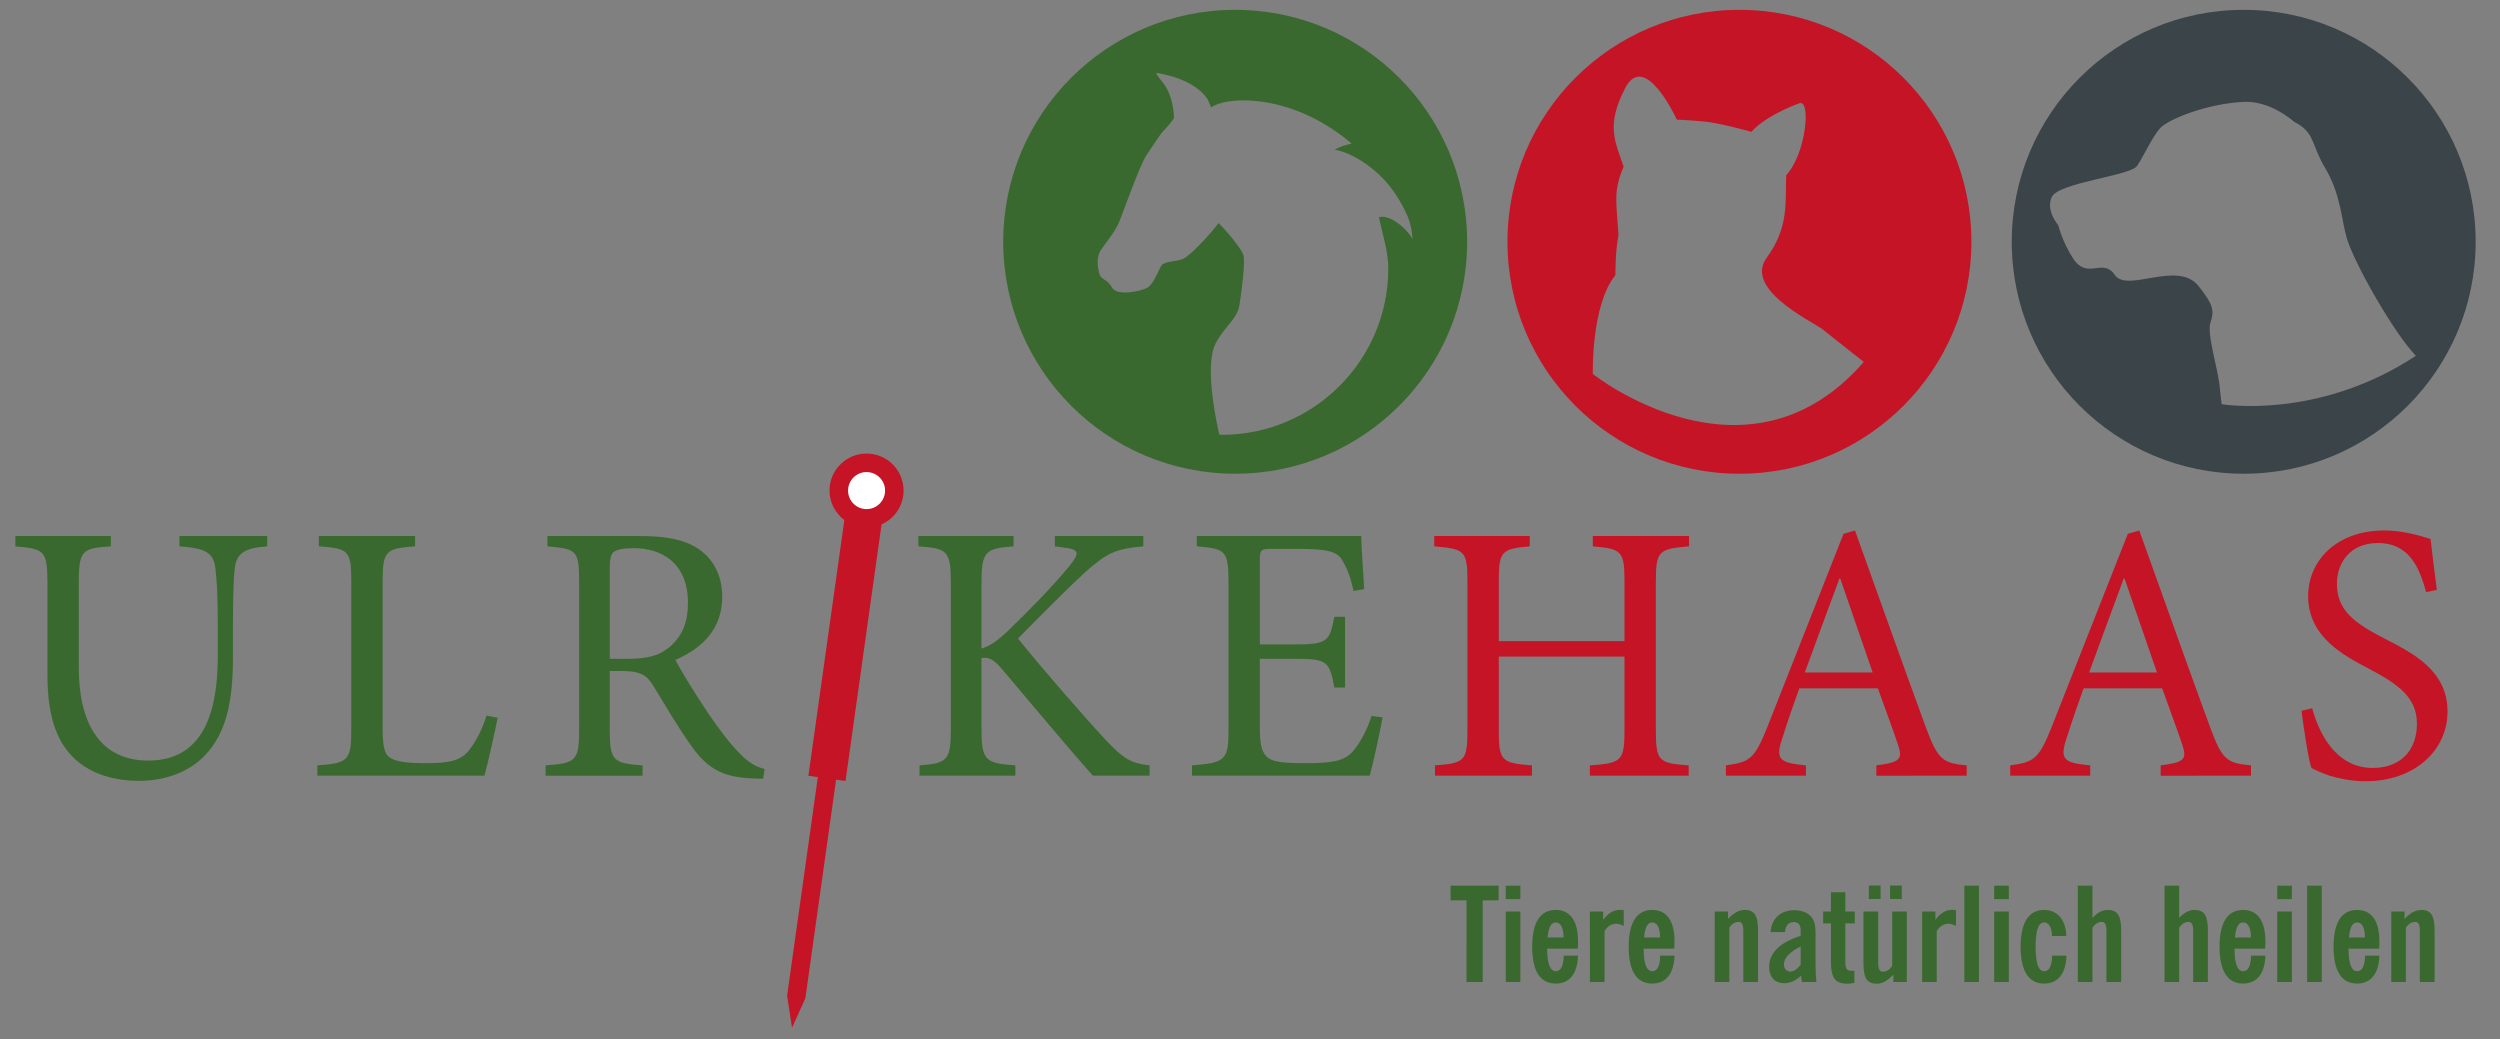 <?xml version="1.0" encoding="UTF-8" standalone="no"?>
<svg
   xmlns:dc="http://purl.org/dc/elements/1.1/"
   xmlns:cc="http://creativecommons.org/ns#"
   xmlns:rdf="http://www.w3.org/1999/02/22-rdf-syntax-ns#"
   xmlns:svg="http://www.w3.org/2000/svg"
   xmlns="http://www.w3.org/2000/svg"
   xmlns:sodipodi="http://sodipodi.sourceforge.net/DTD/sodipodi-0.dtd"
   xmlns:inkscape="http://www.inkscape.org/namespaces/inkscape"
   width="89"
   height="37"
   viewBox="0 0 89 37"
   version="1.1"
   id="svg156"
   sodipodi:docname="logo_tnh.svg"
   inkscape:version="0.92.3 (2405546, 2018-03-11)">
  <rect x="0" y="0" width="89" height="37" fill="#808080" stroke="none"/>
  <defs
     id="defs160">
    <clipPath
       id="clipPath80"
       clipPathUnits="userSpaceOnUse">
      <path
         inkscape:connector-curvature="0"
         id="path78"
         d="M 0,0 H 257.953 V 172.913 H 0 Z" />
    </clipPath>
  </defs>
  <sodipodi:namedview
     pagecolor="#ffffff"
     bordercolor="#666666"
     borderopacity="1"
     objecttolerance="10"
     gridtolerance="10"
     guidetolerance="10"
     inkscape:pageopacity="0"
     inkscape:pageshadow="2"
     inkscape:window-width="1920"
     inkscape:window-height="1017"
     id="namedview158"
     showgrid="false"
     inkscape:zoom="2.96875"
     inkscape:cx="137.6"
     inkscape:cy="18.5"
     inkscape:window-x="-8"
     inkscape:window-y="-8"
     inkscape:window-maximized="1"
     inkscape:current-layer="svg156" />
  <g
     transform="matrix(0.347,0,0,0.347,67.727,4.134)"
     id="g208">
    <g
       id="text50"
       style="font-variant:normal;font-weight:normal;font-stretch:normal;font-size:37.83px;font-family:'Minion Pro';-inkscape-font-specification:MinionPro-Regular;writing-mode:lr-tb;fill:#3a692f;fill-opacity:1;fill-rule:nonzero;stroke:none;stroke-width:1.778"
       aria-label="ULR KE">
      <path
         inkscape:connector-curvature="0"
         id="path61"
         style="stroke-width:1.778"
         d="m -167.764,43.078 h -9.004 v 1.059 c 2.648,0.189 3.443,0.643 3.67,2.118 0.151,1.173 0.265,2.762 0.265,6.242 v 2.837 c 0,6.242 -1.702,10.782 -7.15,10.782 -4.691,0 -7.112,-3.48 -7.112,-9.571 v -8.587 c 0,-3.405 0.303,-3.632 3.291,-3.821 v -1.059 h -9.798 v 1.059 c 2.989,0.265 3.291,0.416 3.291,3.821 v 9.42 c 0,4.426 1.059,7.263 3.329,9.004 1.665,1.286 3.859,1.816 6.053,1.816 2.497,0 5.031,-0.794 6.772,-2.61 2.194,-2.308 2.875,-5.523 2.875,-9.987 v -3.102 c 0,-3.48 0.076,-5.107 0.189,-6.128 0.189,-1.551 1.059,-2.081 3.329,-2.232 z" />
      <path
         inkscape:connector-curvature="0"
         id="path63"
         style="stroke-width:1.778"
         d="m -145.255,61.502 c -0.567,1.74 -1.286,2.951 -1.929,3.707 -0.87,0.984 -2.156,1.173 -4.237,1.173 -1.589,0 -2.875,-0.076 -3.632,-0.492 -0.681,-0.378 -0.87,-1.135 -0.87,-3.178 V 47.769 c 0,-3.216 0.34,-3.405 3.329,-3.632 v -1.059 h -9.874 v 1.059 c 3.064,0.227 3.329,0.416 3.329,3.632 v 15.132 c 0,3.216 -0.303,3.48 -3.48,3.707 v 1.059 h 17.137 c 0.34,-1.173 1.135,-4.767 1.362,-5.939 z" />
      <path
         inkscape:connector-curvature="0"
         id="path65"
         style="stroke-width:1.778"
         d="m -116.731,66.987 c -0.832,-0.227 -1.702,-0.643 -2.724,-1.778 -0.946,-0.984 -1.702,-1.967 -3.064,-3.934 -1.135,-1.702 -2.724,-4.237 -3.367,-5.485 2.799,-1.211 4.804,-3.216 4.804,-6.469 0,-2.27 -0.984,-3.972 -2.497,-4.956 -1.438,-0.946 -3.291,-1.286 -6.053,-1.286 h -9.382 v 1.059 c 2.951,0.265 3.253,0.378 3.253,3.594 v 15.208 c 0,3.216 -0.34,3.443 -3.443,3.67 v 1.059 h 9.949 v -1.059 c -3.026,-0.227 -3.367,-0.454 -3.367,-3.67 v -6.015 h 1.211 c 1.967,0 2.61,0.454 3.253,1.513 1.135,1.854 2.497,4.199 3.821,6.053 1.702,2.459 3.291,3.291 6.128,3.443 0.454,0.038 0.87,0.038 1.324,0.038 z m -15.889,-11.311 v -9.306 c 0,-1.021 0.151,-1.475 0.416,-1.665 0.303,-0.227 0.946,-0.378 2.043,-0.378 2.875,0 5.561,1.513 5.561,5.599 0,2.043 -0.605,3.556 -2.081,4.691 -0.946,0.757 -2.194,1.059 -4.123,1.059 z" />
      <path
         inkscape:connector-curvature="0"
         id="path67"
         style="stroke-width:1.778"
         d="m -77.237,67.668 v -1.059 c -1.854,-0.227 -2.61,-0.567 -4.615,-2.724 -1.891,-2.043 -6.015,-6.734 -8.89,-10.29 2.572,-2.61 5.258,-5.296 6.696,-6.62 2.421,-2.194 3.291,-2.572 6.166,-2.837 v -1.059 h -9.079 v 1.059 l 0.832,0.113 c 1.74,0.189 1.74,0.567 0.643,1.929 -1.702,2.081 -4.275,4.691 -6.355,6.696 -1.059,0.984 -1.816,1.513 -2.648,1.74 v -6.62 c 0,-3.367 0.378,-3.632 3.291,-3.859 v -1.059 h -9.76 v 1.059 c 2.989,0.227 3.329,0.416 3.329,3.859 v 14.791 c 0,3.329 -0.34,3.594 -3.216,3.821 v 1.059 h 9.836 v -1.059 c -3.102,-0.227 -3.48,-0.492 -3.48,-3.821 v -7.188 c 0.643,-0.113 1.173,0.038 2.043,1.059 3.405,4.01 6.469,7.717 9.382,11.009 z" />
      <path
         inkscape:connector-curvature="0"
         id="path69"
         style="stroke-width:1.778"
         d="m -54.463,61.539 c -0.492,1.513 -1.211,2.799 -1.854,3.556 -0.832,0.984 -1.891,1.286 -4.767,1.286 -1.891,0 -3.216,-0.038 -3.934,-0.492 -0.681,-0.492 -0.908,-1.286 -0.908,-3.064 v -7.15 h 3.594 c 3.291,0 3.556,0.227 4.048,2.951 h 1.097 v -7.263 h -1.097 c -0.492,2.535 -0.681,2.837 -4.086,2.837 h -3.556 v -8.587 c 0,-1.135 0.076,-1.211 1.248,-1.211 h 2.875 c 2.724,0 3.745,0.265 4.275,1.059 0.492,0.832 0.87,1.665 1.211,3.253 l 1.097,-0.189 c -0.113,-1.929 -0.303,-4.502 -0.303,-5.448 h -16.872 v 1.059 c 2.951,0.265 3.253,0.378 3.253,3.783 v 15.056 c 0,3.064 -0.303,3.367 -3.745,3.632 v 1.059 h 18.234 c 0.34,-1.173 1.097,-4.729 1.324,-5.977 z" />
    </g>
    <g
       id="text54"
       style="font-variant:normal;font-weight:normal;font-stretch:normal;font-size:37.83px;font-family:'Minion Pro';-inkscape-font-specification:MinionPro-Regular;writing-mode:lr-tb;fill:#c41425;fill-opacity:1;fill-rule:nonzero;stroke:none;stroke-width:1.778"
       aria-label="HAAS">
      <path
         inkscape:connector-curvature="0"
         id="path72"
         style="stroke-width:1.778"
         d="m -21.894,43.078 h -9.874 v 1.059 c 2.951,0.265 3.253,0.454 3.253,3.594 v 6.128 h -12.9 v -6.128 c 0,-3.14 0.303,-3.329 3.178,-3.594 v -1.059 h -9.798 v 1.059 c 3.102,0.265 3.405,0.416 3.405,3.594 v 15.283 c 0,3.178 -0.303,3.367 -3.329,3.594 v 1.059 h 9.949 v -1.059 c -3.102,-0.227 -3.405,-0.454 -3.405,-3.594 v -7.566 h 12.9 v 7.566 c 0,3.178 -0.34,3.367 -3.556,3.594 v 1.059 h 10.138 v -1.059 c -3.064,-0.227 -3.367,-0.416 -3.367,-3.594 V 47.731 c 0,-3.14 0.303,-3.329 3.405,-3.594 z" />
      <path
         inkscape:connector-curvature="0"
         id="path74"
         style="stroke-width:1.778"
         d="M 6.592,67.668 V 66.609 C 4.133,66.382 3.642,66.041 2.431,62.788 0.01,56.205 -2.525,49.018 -4.87,42.511 l -1.173,0.34 -7.831,19.861 c -1.324,3.329 -1.854,3.556 -4.237,3.896 v 1.059 h 8.209 v -1.059 c -2.837,-0.265 -3.178,-0.643 -2.345,-3.026 0.492,-1.589 1.059,-3.178 1.665,-4.88 h 8.058 c 0.832,2.308 1.589,4.35 2.081,5.826 0.492,1.475 0.151,1.778 -2.232,2.081 v 1.059 z m -9.647,-10.592 h -6.961 c 1.135,-3.102 2.345,-6.393 3.556,-9.647 h 0.076 z" />
      <path
         inkscape:connector-curvature="0"
         id="path76"
         style="stroke-width:1.778"
         d="M 35.759,67.668 V 66.609 C 33.3,66.382 32.808,66.041 31.598,62.788 29.177,56.205 26.642,49.018 24.297,42.511 L 23.124,42.851 15.293,62.712 c -1.324,3.329 -1.854,3.556 -4.237,3.896 v 1.059 h 8.209 v -1.059 c -2.837,-0.265 -3.178,-0.643 -2.345,-3.026 0.492,-1.589 1.059,-3.178 1.665,-4.88 h 8.058 c 0.832,2.308 1.589,4.35 2.081,5.826 0.492,1.475 0.151,1.778 -2.232,2.081 v 1.059 z m -9.647,-10.592 h -6.961 c 1.135,-3.102 2.345,-6.393 3.556,-9.647 h 0.076 z" />
      <path
         inkscape:connector-curvature="0"
         id="path79"
         style="stroke-width:1.778"
         d="m 54.825,48.602 c -0.303,-2.383 -0.492,-3.859 -0.643,-5.221 -1.438,-0.454 -3.026,-0.87 -4.767,-0.87 -4.88,0 -7.793,3.102 -7.793,6.734 0,4.275 3.821,6.166 6.242,7.452 2.837,1.513 4.918,2.837 4.918,5.637 0,2.762 -1.702,4.54 -4.54,4.54 -3.896,0 -5.599,-3.821 -6.204,-6.128 l -1.097,0.265 c 0.227,1.816 0.719,5.069 1.021,5.864 0.34,0.189 0.908,0.454 1.854,0.794 0.946,0.265 2.156,0.567 3.707,0.567 5.031,0 8.398,-3.178 8.398,-7.15 0,-4.237 -3.594,-6.015 -6.545,-7.528 -2.989,-1.551 -4.804,-2.837 -4.804,-5.599 0,-2.043 1.286,-4.161 4.199,-4.161 3.291,0 4.275,2.61 4.956,5.031 z" />
    </g>
    <g
       transform="matrix(1.778,0,0,-1.778,-361.926,257.196)"
       id="g74">
      <g
         clip-path="url(#clipPath80)"
         id="g76">
        <g
           transform="translate(178.44,137.404)"
           id="g82">
          <path
             inkscape:connector-curvature="0"
             id="path84"
             style="fill:#3a692f;fill-opacity:1;fill-rule:nonzero;stroke:none"
             d="m 0,0 c 0,7.392 -5.992,13.384 -13.384,13.384 -7.392,0 -13.384,-5.992 -13.384,-13.384 0,-7.392 5.992,-13.384 13.384,-13.384 C -5.992,-13.384 0,-7.392 0,0 m -3.457,1.522 c 0.26,-0.554 0.308,-1.356 0.308,-1.356 0,0 -0.349,0.6 -0.954,0.984 -0.442,0.281 -0.715,0.33 -0.987,0.269 0.205,-0.996 0.54,-1.956 0.54,-2.963 0,-5.288 -4.314,-9.595 -9.602,-9.595 l -0.151,0.013 c -0.391,1.725 -0.755,4.259 -0.206,5.271 0.549,1.012 1.237,1.399 1.367,2.18 0.13,0.782 0.358,2.572 0.228,2.93 -0.13,0.358 -0.976,1.399 -1.432,1.822 -0.423,-0.585 -1.693,-1.952 -2.083,-2.083 -0.391,-0.13 -1.042,-0.13 -1.204,-0.358 -0.163,-0.228 -0.456,-1.106 -0.847,-1.302 -0.39,-0.195 -1.725,-0.488 -2.018,0.033 -0.293,0.521 -0.555,0.388 -0.707,0.732 -0.13,0.455 -0.204,1.026 0.089,1.449 0.293,0.423 0.781,1.009 1.009,1.529 0.228,0.521 1.204,3.32 1.595,3.906 0.39,0.586 0.846,1.27 0.944,1.367 0.097,0.098 0.651,0.684 0.651,0.814 0,0.13 -0.023,1.187 -0.586,1.953 -0.268,0.364 -0.554,0.651 -0.358,0.618 0.195,-0.032 2.139,-0.338 2.897,-1.53 l 0.195,-0.455 c 0,0 0.393,0.317 1.367,0.39 1.288,0.098 3.991,-0.149 6.737,-2.473 -0.716,-0.163 -0.976,-0.358 -0.976,-0.358 0,0 0.747,-0.058 1.888,-0.879 1.435,-1.034 2.036,-2.355 2.296,-2.908" />
        </g>
        <g
           transform="translate(236.633,137.404)"
           id="g86">
          <path
             inkscape:connector-curvature="0"
             id="path88"
             style="fill:#3b4449;fill-opacity:1;fill-rule:nonzero;stroke:none"
             d="m 0,0 c 0,7.392 -5.992,13.384 -13.384,13.384 -7.392,0 -13.384,-5.992 -13.384,-13.384 0,-7.392 5.992,-13.384 13.384,-13.384 C -5.992,-13.384 0,-7.392 0,0 M -3.451,-6.581 C -9.127,-10.316 -14.658,-9.37 -14.658,-9.37 l -0.097,0.842 c -0.048,1.043 -0.784,3.176 -0.542,3.883 0.239,0.698 0.122,1.064 -0.695,2.094 -1.196,1.505 -4.109,-0.409 -4.824,0.632 -0.716,1.04 -1.577,-0.329 -2.422,0.971 -0.605,0.931 -0.846,1.903 -0.846,1.903 0,0 -0.738,0.844 -0.376,1.625 0.394,0.847 4.538,1.219 4.928,1.804 0.39,0.586 0.862,1.635 1.301,2.146 0.482,0.563 2.838,1.464 4.881,1.543 1.56,0.061 2.871,-1.148 2.871,-1.148 1.228,-0.623 0.969,-1.29 1.78,-2.642 0.933,-1.553 0.955,-3.051 1.264,-4.078 0.448,-1.49 2.72,-5.465 3.984,-6.786" />
        </g>
        <g
           transform="translate(207.536,137.404)"
           id="g90">
          <path
             inkscape:connector-curvature="0"
             id="path92"
             style="fill:#c41425;fill-opacity:1;fill-rule:nonzero;stroke:none"
             d="m 0,0 c 0,7.392 -5.992,13.384 -13.384,13.384 -7.392,0 -13.384,-5.992 -13.384,-13.384 0,-7.392 5.992,-13.384 13.384,-13.384 C -5.992,-13.384 0,-7.392 0,0 m -6.21,-6.933 c -6.746,-7.763 -15.633,-0.696 -15.633,-0.696 0,0 -0.112,3.942 1.304,5.712 0,0 -0.019,1.355 0.177,2.301 -0.136,2.064 -0.295,2.536 0.295,3.952 -0.472,1.416 -1.047,2.36 0.096,4.543 1.143,2.183 2.972,-1.829 2.972,-1.829 0,0 1.357,-0.059 2.065,-0.177 0.708,-0.118 1.829,-0.413 2.242,-0.531 0.649,0.767 2.099,1.416 2.773,1.652 0.673,0.236 0.386,-2.908 -0.767,-4.153 -0.059,-1.511 0.177,-2.986 -1.121,-4.755 -1.298,-1.77 2.358,-3.556 3.161,-4.092 z" />
        </g>
        <g
           transform="translate(145.922,123.047)"
           id="g94">
          <path
             inkscape:connector-curvature="0"
             id="path96"
             style="fill:#c41425;fill-opacity:1;fill-rule:nonzero;stroke:none"
             d="m 0,0 c 0,1.18 -0.957,2.137 -2.137,2.137 -1.18,0 -2.137,-0.957 -2.137,-2.137 0,-0.697 0.339,-1.31 0.856,-1.7 l -2.074,-14.754 0.544,-0.077 -1.773,-12.614 0.283,-1.853 0.77,1.705 1.773,12.614 0.544,-0.076 2.08,14.805 C -0.523,-1.618 0,-0.871 0,0" />
        </g>
        <g
           transform="translate(143.786,121.979)"
           id="g98">
          <path
             inkscape:connector-curvature="0"
             id="path100"
             style="fill:#ffffff;fill-opacity:1;fill-rule:nonzero;stroke:none"
             d="M 0,0 C 0.59,0 1.068,0.478 1.068,1.068 1.068,1.659 0.59,2.137 0,2.137 -0.59,2.137 -1.068,1.659 -1.068,1.068 -1.068,0.478 -0.59,0 0,0" />
        </g>
      </g>
    </g>
    <g
       id="text57"
       style="font-style:normal;font-weight:normal;font-size:13.518px;line-height:1.25;font-family:sans-serif;letter-spacing:0px;word-spacing:0px;fill:#3a692f;fill-opacity:1;stroke:none;stroke-width:0.338"
       aria-label="Tiere natürlich heilen">
      <path
         inkscape:connector-curvature="0"
         id="path82"
         style="font-style:normal;font-variant:normal;font-weight:bold;font-stretch:condensed;font-family:'News Gothic Condensed';-inkscape-font-specification:'News Gothic Condensed, Bold Condensed';fill:#3a692f;fill-opacity:1;stroke-width:0.338"
         d="m -44.726,88.834 h 1.663 v -8.381 h 1.636 v -1.5 h -4.934 v 1.5 h 1.636 z" />
      <path
         inkscape:connector-curvature="0"
         id="path85"
         style="font-style:normal;font-variant:normal;font-weight:bold;font-stretch:condensed;font-family:'News Gothic Condensed';-inkscape-font-specification:'News Gothic Condensed, Bold Condensed';fill:#3a692f;fill-opacity:1;stroke-width:0.338"
         d="m -40.698,88.834 h 1.5 v -7.232 h -1.5 z m 0,-8.503 h 1.5 v -1.379 h -1.5 z" />
      <path
         inkscape:connector-curvature="0"
         id="path87"
         style="font-style:normal;font-variant:normal;font-weight:bold;font-stretch:condensed;font-family:'News Gothic Condensed';-inkscape-font-specification:'News Gothic Condensed, Bold Condensed';fill:#3a692f;fill-opacity:1;stroke-width:0.338"
         d="m -36.405,84.265 c 0.095,-1.041 0.351,-1.541 0.838,-1.541 0.487,0 0.798,0.527 0.798,1.541 z m 1.649,1.865 c -0.014,1.054 -0.297,1.595 -0.811,1.595 -0.568,0 -0.879,-0.757 -0.879,-2.217 v -0.095 h 3.136 c 0.027,-0.27 0.027,-0.527 0.027,-0.771 0,-2.095 -0.825,-3.204 -2.284,-3.204 -1.582,0 -2.42,1.271 -2.42,3.785 0,2.514 0.838,3.771 2.42,3.771 1.392,0 2.23,-1 2.284,-2.866 z" />
      <path
         inkscape:connector-curvature="0"
         id="path89"
         style="font-style:normal;font-variant:normal;font-weight:bold;font-stretch:condensed;font-family:'News Gothic Condensed';-inkscape-font-specification:'News Gothic Condensed, Bold Condensed';fill:#3a692f;fill-opacity:1;stroke-width:0.338"
         d="m -32.065,88.834 h 1.5 v -5.231 c 0.324,-0.514 0.703,-0.743 1.23,-0.743 0.216,0 0.446,0.081 0.743,0.23 v -1.636 c -0.122,-0.014 -0.23,-0.027 -0.338,-0.027 -0.73,0 -1.257,0.338 -1.771,1.027 v -0.852 h -1.365 z" />
      <path
         inkscape:connector-curvature="0"
         id="path91"
         style="font-style:normal;font-variant:normal;font-weight:bold;font-stretch:condensed;font-family:'News Gothic Condensed';-inkscape-font-specification:'News Gothic Condensed, Bold Condensed';fill:#3a692f;fill-opacity:1;stroke-width:0.338"
         d="m -26.505,84.265 c 0.095,-1.041 0.351,-1.541 0.838,-1.541 0.487,0 0.798,0.527 0.798,1.541 z m 1.649,1.865 c -0.014,1.054 -0.297,1.595 -0.811,1.595 -0.568,0 -0.879,-0.757 -0.879,-2.217 v -0.095 h 3.136 c 0.027,-0.27 0.027,-0.527 0.027,-0.771 0,-2.095 -0.825,-3.204 -2.284,-3.204 -1.582,0 -2.42,1.271 -2.42,3.785 0,2.514 0.838,3.771 2.42,3.771 1.392,0 2.23,-1 2.284,-2.866 z" />
      <path
         inkscape:connector-curvature="0"
         id="path93"
         style="font-style:normal;font-variant:normal;font-weight:bold;font-stretch:condensed;font-family:'News Gothic Condensed';-inkscape-font-specification:'News Gothic Condensed, Bold Condensed';fill:#3a692f;fill-opacity:1;stroke-width:0.338"
         d="m -19.26,88.834 h 1.5 v -5.583 c 0.243,-0.351 0.554,-0.581 0.973,-0.581 0.311,0 0.46,0.284 0.46,0.865 v 5.299 h 1.514 v -5.231 c 0,-1.446 -0.27,-2.163 -1.365,-2.163 -0.595,0 -1.149,0.311 -1.717,0.919 v -0.757 h -1.365 z" />
      <path
         inkscape:connector-curvature="0"
         id="path95"
         style="font-style:normal;font-variant:normal;font-weight:bold;font-stretch:condensed;font-family:'News Gothic Condensed';-inkscape-font-specification:'News Gothic Condensed, Bold Condensed';fill:#3a692f;fill-opacity:1;stroke-width:0.338"
         d="m -10.441,85.184 v 1.879 c -0.365,0.46 -0.73,0.703 -1.054,0.703 -0.378,0 -0.662,-0.297 -0.662,-0.73 0,-0.662 0.581,-1.284 1.717,-1.852 z m 0.122,3.65 h 1.487 c -0.054,-0.514 -0.081,-1.122 -0.081,-1.838 v -3.001 c 0,-0.716 -0.027,-1.298 -0.378,-1.771 -0.351,-0.473 -1,-0.757 -1.811,-0.757 -1.392,0 -2.325,0.852 -2.433,2.244 h 1.487 c 0.041,-0.662 0.365,-1.027 0.892,-1.027 0.5,0 0.716,0.297 0.716,0.892 v 0.514 c -2.163,0.703 -3.231,1.757 -3.231,3.19 0,1.054 0.568,1.676 1.541,1.676 0.622,0 1.176,-0.257 1.73,-0.771 z" />
      <path
         inkscape:connector-curvature="0"
         id="path97"
         style="font-style:normal;font-variant:normal;font-weight:bold;font-stretch:condensed;font-family:'News Gothic Condensed';-inkscape-font-specification:'News Gothic Condensed, Bold Condensed';fill:#3a692f;fill-opacity:1;stroke-width:0.338"
         d="m -8.135,82.818 h 0.798 v 3.947 c 0,1.514 0.365,2.244 1.636,2.244 0.216,0 0.473,-0.027 0.771,-0.081 v -1.257 c -0.081,0 -0.162,0.014 -0.243,0.014 -0.649,0 -0.689,-0.297 -0.689,-1.108 V 82.818 h 0.973 v -1.217 h -0.973 v -1.974 h -1.473 v 1.974 H -8.135 Z" />
      <path
         inkscape:connector-curvature="0"
         id="path99"
         style="font-style:normal;font-variant:normal;font-weight:bold;font-stretch:condensed;font-family:'News Gothic Condensed';-inkscape-font-specification:'News Gothic Condensed, Bold Condensed';fill:#3a692f;fill-opacity:1;stroke-width:0.338"
         d="M 0.447,81.602 H -1.053 v 5.583 c -0.27,0.392 -0.581,0.595 -0.973,0.595 -0.311,0 -0.46,-0.297 -0.46,-0.879 v -5.299 h -1.514 v 5.245 c 0,1.446 0.27,2.163 1.365,2.163 0.595,0 1.135,-0.324 1.703,-0.933 V 88.834 H 0.447 Z M -3.446,80.318 h 1.203 v -1.379 h -1.203 z m 2.176,0 h 1.203 V 78.939 H -1.27 Z" />
      <path
         inkscape:connector-curvature="0"
         id="path101"
         style="font-style:normal;font-variant:normal;font-weight:bold;font-stretch:condensed;font-family:'News Gothic Condensed';-inkscape-font-specification:'News Gothic Condensed, Bold Condensed';fill:#3a692f;fill-opacity:1;stroke-width:0.338"
         d="m 2.02,88.834 h 1.5 v -5.231 c 0.324,-0.514 0.703,-0.743 1.23,-0.743 0.216,0 0.446,0.081 0.743,0.23 v -1.636 c -0.122,-0.014 -0.23,-0.027 -0.338,-0.027 -0.73,0 -1.257,0.338 -1.771,1.027 V 81.602 H 2.02 Z" />
      <path
         inkscape:connector-curvature="0"
         id="path103"
         style="font-style:normal;font-variant:normal;font-weight:bold;font-stretch:condensed;font-family:'News Gothic Condensed';-inkscape-font-specification:'News Gothic Condensed, Bold Condensed';fill:#3a692f;fill-opacity:1;stroke-width:0.338"
         d="M 6.35,88.834 H 7.85 V 78.952 H 6.35 Z" />
      <path
         inkscape:connector-curvature="0"
         id="path105"
         style="font-style:normal;font-variant:normal;font-weight:bold;font-stretch:condensed;font-family:'News Gothic Condensed';-inkscape-font-specification:'News Gothic Condensed, Bold Condensed';fill:#3a692f;fill-opacity:1;stroke-width:0.338"
         d="M 9.412,88.834 H 10.913 V 81.602 H 9.412 Z m 0,-8.503 H 10.913 V 78.952 H 9.412 Z" />
      <path
         inkscape:connector-curvature="0"
         id="path107"
         style="font-style:normal;font-variant:normal;font-weight:bold;font-stretch:condensed;font-family:'News Gothic Condensed';-inkscape-font-specification:'News Gothic Condensed, Bold Condensed';fill:#3a692f;fill-opacity:1;stroke-width:0.338"
         d="m 15.341,84.116 h 1.473 c -0.054,-1.69 -0.946,-2.677 -2.271,-2.677 -1.582,0 -2.42,1.271 -2.42,3.785 0,2.514 0.838,3.771 2.42,3.771 1.392,0 2.23,-1 2.284,-2.866 h -1.473 c -0.014,1.054 -0.297,1.595 -0.811,1.595 -0.608,0 -0.879,-0.825 -0.879,-2.501 0,-1.676 0.27,-2.501 0.879,-2.501 0.46,0 0.798,0.5 0.798,1.392 z" />
      <path
         inkscape:connector-curvature="0"
         id="path109"
         style="font-style:normal;font-variant:normal;font-weight:bold;font-stretch:condensed;font-family:'News Gothic Condensed';-inkscape-font-specification:'News Gothic Condensed, Bold Condensed';fill:#3a692f;fill-opacity:1;stroke-width:0.338"
         d="m 17.993,88.834 h 1.5 v -5.583 c 0.297,-0.392 0.581,-0.581 0.973,-0.581 0.311,0 0.46,0.284 0.46,0.865 v 5.299 h 1.514 v -5.231 c 0,-1.446 -0.27,-2.163 -1.379,-2.163 -0.554,0 -1.054,0.27 -1.568,0.811 v -3.298 h -1.5 z" />
      <path
         inkscape:connector-curvature="0"
         id="path111"
         style="font-style:normal;font-variant:normal;font-weight:bold;font-stretch:condensed;font-family:'News Gothic Condensed';-inkscape-font-specification:'News Gothic Condensed, Bold Condensed';fill:#3a692f;fill-opacity:1;stroke-width:0.338"
         d="m 26.89,88.834 h 1.5 v -5.583 c 0.297,-0.392 0.581,-0.581 0.973,-0.581 0.311,0 0.46,0.284 0.46,0.865 v 5.299 h 1.514 v -5.231 c 0,-1.446 -0.27,-2.163 -1.379,-2.163 -0.554,0 -1.054,0.27 -1.568,0.811 v -3.298 h -1.5 z" />
      <path
         inkscape:connector-curvature="0"
         id="path113"
         style="font-style:normal;font-variant:normal;font-weight:bold;font-stretch:condensed;font-family:'News Gothic Condensed';-inkscape-font-specification:'News Gothic Condensed, Bold Condensed';fill:#3a692f;fill-opacity:1;stroke-width:0.338"
         d="m 34.114,84.265 c 0.095,-1.041 0.351,-1.541 0.838,-1.541 0.487,0 0.798,0.527 0.798,1.541 z m 1.649,1.865 c -0.014,1.054 -0.297,1.595 -0.811,1.595 -0.568,0 -0.879,-0.757 -0.879,-2.217 v -0.095 h 3.136 c 0.027,-0.27 0.027,-0.527 0.027,-0.771 0,-2.095 -0.825,-3.204 -2.284,-3.204 -1.582,0 -2.42,1.271 -2.42,3.785 0,2.514 0.838,3.771 2.42,3.771 1.392,0 2.23,-1 2.284,-2.866 z" />
      <path
         inkscape:connector-curvature="0"
         id="path115"
         style="font-style:normal;font-variant:normal;font-weight:bold;font-stretch:condensed;font-family:'News Gothic Condensed';-inkscape-font-specification:'News Gothic Condensed, Bold Condensed';fill:#3a692f;fill-opacity:1;stroke-width:0.338"
         d="m 38.454,88.834 h 1.5 v -7.232 h -1.5 z m 0,-8.503 h 1.5 v -1.379 h -1.5 z" />
      <path
         inkscape:connector-curvature="0"
         id="path117"
         style="font-style:normal;font-variant:normal;font-weight:bold;font-stretch:condensed;font-family:'News Gothic Condensed';-inkscape-font-specification:'News Gothic Condensed, Bold Condensed';fill:#3a692f;fill-opacity:1;stroke-width:0.338"
         d="m 41.517,88.834 h 1.5 V 78.952 H 41.517 Z" />
      <path
         inkscape:connector-curvature="0"
         id="path119"
         style="font-style:normal;font-variant:normal;font-weight:bold;font-stretch:condensed;font-family:'News Gothic Condensed';-inkscape-font-specification:'News Gothic Condensed, Bold Condensed';fill:#3a692f;fill-opacity:1;stroke-width:0.338"
         d="m 45.81,84.265 c 0.095,-1.041 0.351,-1.541 0.838,-1.541 0.487,0 0.798,0.527 0.798,1.541 z m 1.649,1.865 c -0.014,1.054 -0.297,1.595 -0.811,1.595 -0.568,0 -0.879,-0.757 -0.879,-2.217 v -0.095 h 3.136 c 0.027,-0.27 0.027,-0.527 0.027,-0.771 0,-2.095 -0.825,-3.204 -2.284,-3.204 -1.582,0 -2.42,1.271 -2.42,3.785 0,2.514 0.838,3.771 2.42,3.771 1.392,0 2.23,-1 2.284,-2.866 z" />
      <path
         inkscape:connector-curvature="0"
         id="path121"
         style="font-style:normal;font-variant:normal;font-weight:bold;font-stretch:condensed;font-family:'News Gothic Condensed';-inkscape-font-specification:'News Gothic Condensed, Bold Condensed';fill:#3a692f;fill-opacity:1;stroke-width:0.338"
         d="m 50.15,88.834 h 1.5 v -5.583 c 0.243,-0.351 0.554,-0.581 0.973,-0.581 0.311,0 0.46,0.284 0.46,0.865 v 5.299 h 1.514 v -5.231 c 0,-1.446 -0.27,-2.163 -1.365,-2.163 -0.595,0 -1.149,0.311 -1.717,0.919 v -0.757 h -1.365 z" />
    </g>
  </g>
</svg>
